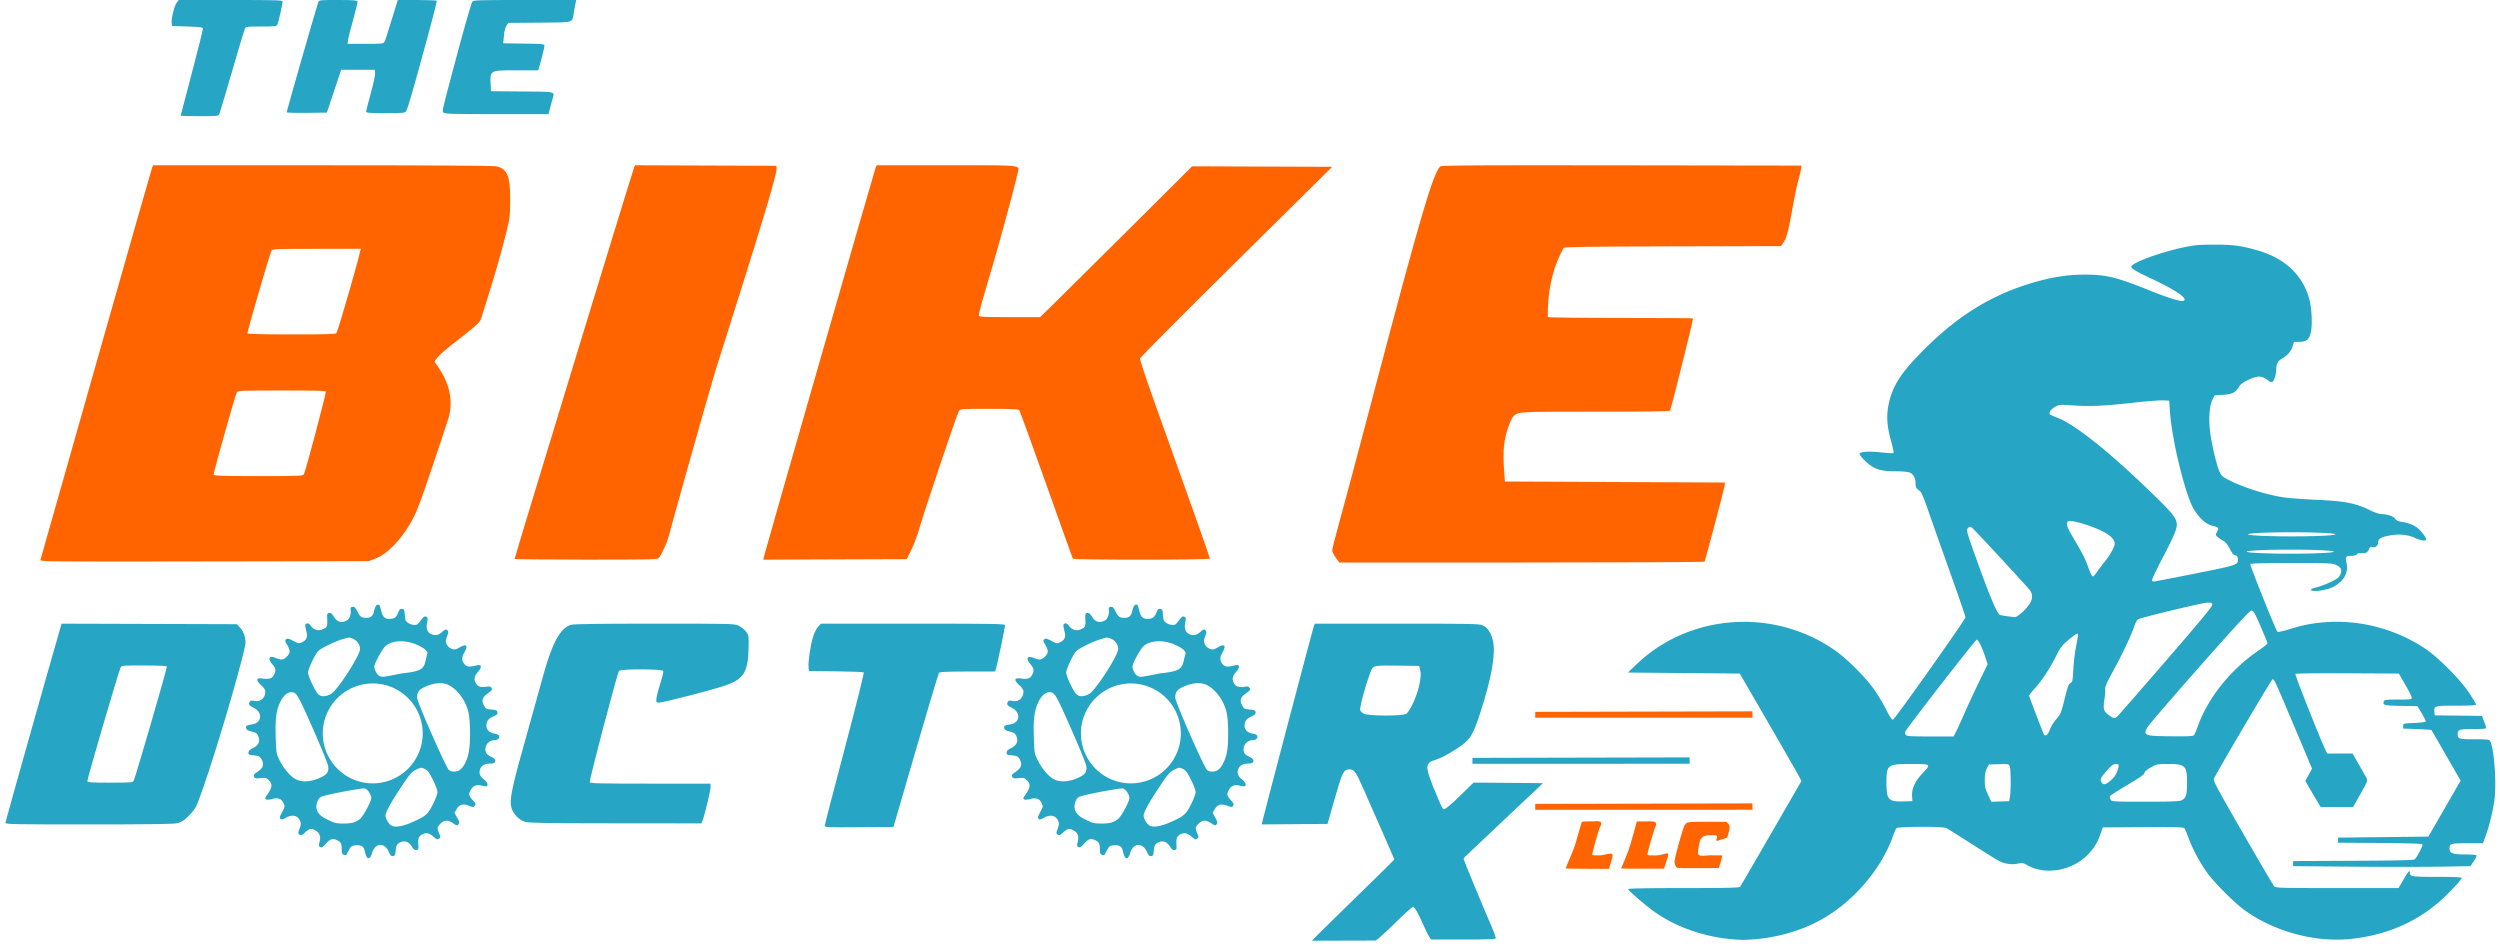 <?xml version="1.0" encoding="UTF-8" standalone="no"?>
<!-- Created with Inkscape (http://www.inkscape.org/) -->

<svg
   xmlns:dc="http://purl.org/dc/elements/1.1/"
   xmlns:cc="http://creativecommons.org/ns#"
   xmlns:rdf="http://www.w3.org/1999/02/22-rdf-syntax-ns#"
   xmlns:svg="http://www.w3.org/2000/svg"
   xmlns="http://www.w3.org/2000/svg"
   xmlns:sodipodi="http://sodipodi.sourceforge.net/DTD/sodipodi-0.dtd"
   xmlns:inkscape="http://www.inkscape.org/namespaces/inkscape"
   inkscape:version="0.92.4 (5da689c313, 2019-01-14)"
   sodipodi:docname="AllNewBikeDoctor2019Logo.svg"
   viewBox="0 0 4949.42 1872.211"
   height="1872.211"
   width="4949.419"
   id="svg2"
   version="1.1"
   inkscape:export-filename="C:\Users\dwiddis\Desktop\CLEAN.BIKEDR.LOGO.separated.png"
   inkscape:export-xdpi="1709.89"
   inkscape:export-ydpi="1709.89">
  <defs
     id="defs6" />
  <sodipodi:namedview
     pagecolor="#888888"
     bordercolor="#666666"
     borderopacity="1"
     objecttolerance="10"
     gridtolerance="10"
     guidetolerance="10"
     inkscape:pageopacity="1"
     inkscape:pageshadow="2"
     inkscape:window-width="1920"
     inkscape:window-height="1027"
     id="namedview4"
     showgrid="false"
     inkscape:zoom="0.33548685"
     inkscape:cx="1615.3656"
     inkscape:cy="826.23828"
     inkscape:window-x="-8"
     inkscape:window-y="-8"
     inkscape:window-maximized="1"
     inkscape:current-layer="layer1" />
  <g
     id="g3666"
     transform="matrix(42.031,0,0,42.031,-1732.632,-1997.711)"
     inkscape:export-xdpi="1709.89"
     inkscape:export-ydpi="1709.89">
    <g
       id="g3657" />
  </g>
  <g
     id="g3646"
     transform="matrix(42.031,0,0,42.031,-1732.632,-1997.711)"
     inkscape:export-xdpi="1709.89"
     inkscape:export-ydpi="1709.89" />
  <g
     inkscape:groupmode="layer"
     id="layer1"
     inkscape:label="Bike"
     transform="translate(3604.37,1593.468)"
     style="display:inline">
    <path
       style="fill:#27a5c5;fill-opacity:1;stroke-width:2.017"
       d="M 4383.49 484.33 C 4352.987 484.396 4344.645 485.153 4322.156 489.893 C 4280.578 498.656 4227.494 517.562 4220.369 526.146 C 4216.983 530.226 4223.838 534.906 4253.879 549.02 C 4300.666 571.001 4324.984 586.097 4324.984 593.16 C 4324.984 599.953 4302.287 593.803 4250.551 572.994 C 4190.357 548.783 4168.782 543.635 4127.273 543.664 C 4099.047 543.674 4072.69 547.103 4043.023 554.623 C 3953.778 577.245 3881.158 619.9 3809.473 691.801 C 3762.662 738.752 3746.452 763.984 3738.803 801.793 C 3734.489 823.119 3735.809 843.819 3743.188 870.479 C 3746.105 881.02 3748.619 891.46 3748.746 893.68 C 3749.028 898.183 3750.782 898.109 3717.016 895.012 C 3698.973 893.357 3685.095 894.367 3681.893 897.57 C 3679.956 899.507 3687.965 909.09 3699.225 918.307 C 3713.016 929.595 3725.325 933.02 3752.09 933.02 C 3763.928 933.02 3776.503 934.026 3780.029 935.256 C 3787.777 937.957 3792.373 946.074 3792.373 957.051 C 3792.373 961.958 3793.618 966.164 3795.543 967.742 C 3797.287 969.173 3800.284 971.752 3802.205 973.475 C 3804.125 975.197 3810.503 990.63 3816.377 1007.771 C 3822.252 1024.912 3841.496 1079.418 3859.143 1128.895 C 3876.789 1178.371 3891.227 1220.236 3891.227 1221.928 C 3891.227 1226.361 3751.257 1424.157 3747.617 1424.865 C 3745.543 1425.269 3741.258 1418.843 3734.164 1404.691 C 3728.438 1393.27 3717.631 1375.315 3710.148 1364.793 C 3692.725 1340.294 3657.351 1304.888 3633.518 1288.094 C 3512.964 1203.145 3346.035 1214.294 3240.893 1314.32 L 3222.867 1331.469 L 3333.607 1332.478 L 3444.348 1333.486 L 3500.424 1430.326 C 3531.266 1483.587 3558.73 1531.442 3561.453 1536.672 L 3566.408 1546.18 L 3506.695 1649.65 C 3473.854 1706.559 3446.055 1754.255 3444.92 1755.643 C 3443.316 1757.603 3418.469 1758.164 3333.15 1758.164 C 3265.153 1758.164 3223.445 1758.893 3223.445 1760.082 C 3223.445 1763.418 3262.052 1796.304 3280.602 1808.772 C 3320.192 1835.379 3371.397 1853.465 3422.348 1858.836 C 3445.578 1861.285 3456.567 1861.308 3479.955 1858.951 C 3533.166 1853.589 3582.947 1836.49 3624.021 1809.469 C 3679.039 1773.274 3726.41 1714.619 3746.867 1657.361 C 3749.827 1649.078 3753.215 1641.135 3754.4 1639.709 C 3757.308 1636.207 3846.967 1635.974 3853.531 1639.453 C 3855.955 1640.737 3878.898 1655.162 3904.516 1671.51 C 3930.133 1687.857 3953.918 1702.694 3957.373 1704.48 C 3968.432 1710.201 3982.934 1712.333 3994.25 1709.906 C 4003.584 1707.904 4005.203 1708.138 4012.912 1712.594 C 4051.244 1734.746 4108.199 1722.774 4138.896 1686.109 C 4148.32 1674.854 4153.971 1664.575 4159.209 1649.164 L 4162.963 1638.127 L 4242.699 1637.6 C 4305.234 1637.186 4322.894 1637.627 4324.562 1639.637 C 4325.733 1641.047 4329.442 1649.745 4332.809 1658.969 C 4340.656 1680.472 4354.401 1706.261 4368.967 1726.812 C 4383.793 1747.732 4424.274 1788.187 4445.281 1803.078 C 4503.063 1844.036 4581.186 1865.464 4649.879 1859.195 C 4721.018 1852.704 4781.936 1827.191 4831.764 1783.023 C 4848.555 1768.139 4873.734 1741.082 4873.734 1737.924 C 4873.734 1736.722 4854.929 1735.975 4824.711 1735.975 C 4773.753 1735.975 4770.844 1735.509 4770.844 1727.381 C 4770.844 1721.466 4768.131 1724.547 4758.02 1741.949 L 4748.598 1758.166 L 4626.881 1758.166 C 4513.451 1758.166 4504.96 1757.925 4502.156 1754.635 C 4500.502 1752.693 4472.554 1704.967 4440.051 1648.576 C 4388.565 1559.253 4381.229 1545.481 4383.074 1541.65 C 4392.026 1523.069 4496.722 1345.466 4498.996 1345.002 C 4502.431 1344.301 4503.287 1346.166 4545.715 1446.734 L 4577.32 1521.647 L 4570.703 1533.781 L 4564.084 1545.914 L 4568.994 1554.697 C 4571.694 1559.528 4578.509 1571.197 4584.137 1580.629 L 4594.367 1597.777 L 4626.424 1597.777 L 4658.48 1597.777 L 4673.225 1571.768 C 4685.759 1549.655 4687.64 1545.118 4685.791 1541.504 C 4684.595 1539.166 4677.732 1527.04 4670.541 1514.557 L 4657.467 1491.861 L 4632.502 1491.861 L 4607.535 1491.861 L 4604.627 1486.24 C 4595.729 1469.033 4542.893 1335.689 4544.381 1334.199 C 4545.347 1333.234 4591.81 1332.681 4647.631 1332.967 L 4749.123 1333.49 L 4761.959 1355.682 C 4769.018 1367.887 4774.809 1379.463 4774.838 1381.404 C 4774.877 1384.595 4772.264 1384.936 4747.859 1384.936 C 4725.703 1384.936 4720.632 1385.479 4719.678 1387.961 C 4716.557 1396.093 4719.473 1396.918 4753.355 1397.494 L 4785.908 1398.049 L 4794.465 1412.17 C 4799.169 1419.937 4802.743 1427.201 4802.406 1428.311 C 4802.069 1429.42 4791.878 1430.781 4779.762 1431.336 C 4757.858 1432.338 4757.732 1432.378 4757.732 1437.389 L 4757.732 1442.432 L 4785.31 1443.441 C 4800.48 1443.996 4813.264 1444.904 4813.719 1445.459 C 4814.174 1446.014 4825.674 1465.842 4839.273 1489.522 C 4852.873 1513.201 4865.693 1535.448 4867.766 1538.959 L 4871.531 1545.342 L 4839.578 1600.812 L 4807.627 1656.283 L 4718.119 1657.293 L 4628.613 1658.301 L 4628.613 1663.344 L 4628.613 1668.389 L 4711.25 1668.916 C 4757.779 1669.213 4794.698 1670.251 4795.736 1671.291 C 4797.667 1673.222 4785.401 1697.13 4780.312 1701.353 C 4778.309 1703.016 4744.275 1703.807 4658.688 1704.182 L 4539.844 1704.703 L 4539.844 1709.746 L 4539.844 1714.791 L 4655.848 1715.799 C 4719.65 1716.354 4798.634 1716.354 4831.367 1715.799 L 4890.883 1714.791 L 4897.428 1704.996 C 4901.028 1699.609 4903.471 1694.39 4902.857 1693.397 C 4902.243 1692.403 4892.011 1691.59 4880.117 1691.59 C 4855.611 1691.59 4849.525 1689.238 4849.525 1679.773 C 4849.525 1670.113 4851.971 1669.397 4885 1669.397 L 4915.635 1669.397 L 4920.893 1655.211 C 4928.142 1635.654 4935.578 1605.325 4938.428 1583.688 C 4942.858 1550.059 4937.916 1482.313 4929.926 1467.148 C 4928.287 1464.038 4924.641 1463.617 4899.287 1463.617 C 4868.403 1463.617 4865.666 1462.795 4865.666 1453.529 C 4865.666 1444.4 4868.58 1443.443 4896.332 1443.443 C 4911.531 1443.443 4922.154 1442.643 4922.154 1441.5 C 4922.154 1440.432 4920.281 1434.548 4917.99 1428.424 L 4913.824 1417.289 L 4867.049 1416.748 L 4820.273 1416.207 L 4819.631 1409.518 C 4818.465 1397.377 4819.631 1397.041 4862.887 1397.041 C 4891.1 1397.041 4901.98 1396.392 4901.98 1394.711 C 4901.98 1393.429 4895.921 1383.216 4888.516 1372.014 C 4871.235 1345.876 4828.075 1302.276 4802.117 1284.738 C 4744.552 1245.846 4673.11 1226.721 4604.268 1231.777 C 4577.675 1233.73 4559.174 1237.344 4531.221 1246.041 C 4518.604 1249.967 4509.787 1251.759 4508.69 1250.623 C 4505.182 1246.991 4453.843 1118.663 4455.092 1116.645 C 4455.915 1115.312 4484.35 1114.609 4536.434 1114.639 C 4610.937 1114.68 4617.1 1114.951 4625.012 1118.543 C 4635.219 1123.178 4637.547 1129.334 4632.656 1138.791 C 4630.074 1143.784 4625.535 1147.012 4612.82 1152.895 C 4603.753 1157.09 4591.57 1161.628 4585.744 1162.978 C 4565.007 1167.787 4577.608 1172.728 4599.152 1168.236 C 4615.704 1164.785 4623.077 1161.238 4633.768 1151.58 C 4644.111 1142.238 4648.621 1128.349 4645.637 1115.037 C 4642.807 1102.412 4643.992 1100.473 4654.531 1100.473 C 4660.189 1100.473 4664.39 1099.308 4666.08 1097.273 C 4667.838 1095.153 4670.815 1094.393 4674.9 1095.016 C 4682.709 1096.205 4687.785 1093.566 4690.273 1087.025 C 4691.846 1082.888 4693.17 1082.13 4697.092 1083.115 C 4703.07 1084.616 4708.305 1079.958 4708.305 1073.139 C 4708.305 1066.633 4714.438 1063.133 4731.178 1060.09 C 4749.569 1056.746 4767.227 1058.465 4780.934 1064.934 C 4792.673 1070.475 4803.125 1071.824 4803.125 1067.797 C 4803.125 1063.792 4793.025 1050.504 4785.779 1044.978 C 4777.845 1038.927 4767.56 1035.029 4754.369 1033.076 C 4747.726 1032.093 4744.053 1030.306 4741.893 1027.01 C 4738.653 1022.066 4725.685 1017.756 4714.043 1017.756 C 4710.415 1017.756 4700.149 1014.159 4691.23 1009.762 C 4663.745 996.21 4641.957 991.977 4587.256 989.568 C 4561.18 988.42 4530.963 986.139 4520.105 984.5 C 4487.134 979.522 4440.496 964.802 4413.445 950.836 C 4399.434 943.602 4397.612 941.95 4393.762 932.998 C 4387.755 919.035 4378.06 877.135 4375.328 853.332 C 4372.377 827.613 4374.29 802.95 4380.137 791.367 L 4384.502 782.721 L 4400.812 781.658 C 4419.329 780.451 4425.891 777.238 4432.41 766.189 C 4435.518 760.922 4440.385 757.236 4450.857 752.217 C 4468.947 743.548 4477 743.425 4488.342 751.641 C 4495.875 757.098 4497.325 757.513 4499.889 754.949 C 4503.223 751.615 4506.428 739.429 4506.51 729.857 C 4506.582 720.241 4510.147 714.113 4518.365 709.484 C 4528.976 703.509 4536.083 695.197 4538.971 685.379 L 4541.492 676.805 L 4552.156 676.805 C 4566.887 676.805 4572.429 671.753 4575.4 655.621 C 4578.141 640.736 4576.522 609.415 4572.168 593.08 C 4559.566 545.805 4525.035 512.453 4472.223 496.547 C 4439.759 486.769 4421.457 484.247 4383.49 484.332 L 4383.49 484.33 z M 4281.098 792.617 L 4281.102 792.617 C 4281.658 792.62 4282.144 792.633 4282.555 792.654 L 4294.549 793.271 L 4295.889 813.465 C 4299.835 872.854 4327.608 984.891 4344.775 1010.674 C 4356.096 1027.676 4367.746 1037.813 4379.281 1040.697 C 4392.645 1044.037 4393.331 1044.858 4389.287 1052.674 C 4385.89 1059.247 4385.914 1059.412 4390.859 1063.498 C 4393.621 1065.78 4398.68 1069.166 4402.102 1071.022 C 4406.141 1073.213 4410.466 1078.645 4414.438 1086.512 C 4418.848 1095.248 4421.833 1098.807 4425.137 1099.275 C 4428.57 1099.763 4429.869 1101.444 4430.315 1105.978 C 4431.533 1118.411 4431.615 1118.381 4345.826 1135.498 C 4302.091 1144.224 4265.229 1151.367 4263.904 1151.369 C 4262.585 1151.369 4260.953 1150.486 4260.285 1149.402 C 4259.615 1148.319 4268.413 1129.516 4279.836 1107.619 C 4302.908 1063.393 4309.45 1048.374 4309.535 1039.402 C 4309.659 1026.839 4302.716 1017.692 4265.498 981.389 C 4176.982 895.048 4107.311 839.411 4071.238 826.258 C 4064.724 823.883 4058.909 821.154 4058.316 820.195 C 4055.974 816.405 4060.2 810.197 4068.227 805.637 C 4076.5 800.936 4077.225 800.88 4104.912 802.686 C 4139.436 804.937 4165.896 803.709 4225.06 797.111 C 4248.52 794.495 4272.725 792.568 4281.098 792.617 z M 4098.6 1031.611 C 4099.368 1031.623 4100.235 1031.654 4101.215 1031.697 C 4105.84 1031.898 4119.372 1035.325 4131.287 1039.312 C 4168.518 1051.771 4186.621 1063.934 4186.621 1076.494 C 4186.621 1082.775 4176.298 1100.842 4164.775 1114.727 C 4160.48 1119.902 4154.439 1127.995 4151.35 1132.711 C 4148.261 1137.427 4144.613 1141.283 4143.238 1141.283 C 4141.865 1141.283 4138.25 1134.248 4135.203 1125.648 C 4128.297 1106.156 4123.21 1095.99 4105.52 1066.314 C 4095.216 1049.03 4091.669 1041.27 4092.152 1037.061 C 4092.688 1032.393 4093.222 1031.527 4098.6 1031.611 z M 3900.318 1042.984 L 3900.318 1042.986 C 3901.36 1043.024 3902.49 1043.592 3904.064 1044.701 C 3907.81 1047.342 4006.069 1153.318 4017.658 1167.217 C 4027.762 1179.335 4023.582 1193.232 4004.369 1211.402 C 3998.217 1217.22 3991.542 1221.853 3989.533 1221.703 C 3976.555 1220.722 3961.012 1218.398 3958.965 1217.133 C 3952.584 1213.189 3935.135 1170.467 3905.021 1085.055 C 3893.18 1051.468 3892.549 1048.231 3897.113 1044.443 C 3898.326 1043.436 3899.277 1042.946 3900.318 1042.984 z M 4536.986 1053.748 A 86.301 4.08 0 0 1 4623.287 1057.828 A 86.301 4.08 0 0 1 4536.986 1061.908 A 86.301 4.08 0 0 1 4450.685 1057.828 A 86.301 4.08 0 0 1 4536.986 1053.748 z M 4534.246 1088.145 A 86.301 4.019 0 0 1 4620.549 1092.164 A 86.301 4.019 0 0 1 4534.246 1096.184 A 86.301 4.019 0 0 1 4447.945 1092.164 A 86.301 4.019 0 0 1 4534.246 1088.145 z M 4374.303 1193.064 C 4378.671 1193.172 4379.484 1194.118 4379.902 1197.043 C 4380.361 1200.26 4356.825 1228.733 4287.352 1309.012 C 4236.11 1368.222 4192.761 1417.802 4191.025 1419.189 C 4186.407 1422.875 4184.108 1422.376 4174.861 1415.678 C 4164.537 1408.198 4163.31 1403.535 4166.42 1383.545 C 4167.777 1374.834 4168.311 1365.902 4167.609 1363.693 C 4166.716 1360.878 4171.585 1350.109 4183.906 1327.648 C 4202.08 1294.523 4219.703 1257.079 4225.815 1238.607 C 4227.745 1232.772 4231.014 1227.092 4233.082 1225.986 C 4239.966 1222.302 4358.954 1193.613 4369.201 1193.168 C 4370.318 1193.119 4371.314 1193.084 4372.203 1193.066 C 4372.981 1193.051 4373.679 1193.049 4374.303 1193.066 L 4374.303 1193.064 z M 4457.406 1208.869 C 4461.413 1208.869 4463.744 1212.892 4475.523 1240.141 C 4482.959 1257.339 4489.102 1272.381 4489.141 1273.568 C 4489.196 1274.755 4481.579 1280.93 4472.215 1287.291 C 4416.345 1325.242 4371.646 1380.821 4351.184 1437.781 C 4348.208 1446.066 4344.806 1454.008 4343.621 1455.434 C 4341.993 1457.395 4332.34 1457.953 4303.891 1457.723 C 4245.179 1457.249 4242.69 1456.443 4250.875 1440.525 C 4253.057 1436.281 4299.386 1382.421 4353.826 1320.838 C 4430.069 1234.591 4453.864 1208.869 4457.406 1208.869 z M 4112.795 1254.555 L 4112.797 1254.555 C 4114.827 1254.826 4113.905 1260.213 4109.072 1285.531 C 4107.377 1294.409 4105.39 1312.634 4104.654 1326.033 C 4103.437 1348.189 4102.933 1350.563 4099.07 1352.26 C 4095.604 1353.782 4093.462 1359.599 4087.412 1383.92 C 4080.431 1411.982 4079.481 1414.293 4071.059 1423.66 C 4066.141 1429.13 4060.39 1438.408 4058.279 1444.277 C 4054.711 1454.202 4049.413 1458.858 4046.693 1454.457 C 4044.861 1451.493 4017.15 1378.994 4017.15 1377.166 C 4017.15 1376.228 4022.281 1369.753 4028.553 1362.775 C 4042.911 1346.803 4058.33 1323.33 4070.682 1298.645 C 4078.822 1282.375 4082.328 1277.729 4093.877 1267.902 C 4101.36 1261.535 4109.086 1255.709 4111.045 1254.957 C 4111.544 1254.765 4111.981 1254.617 4112.35 1254.564 C 4112.511 1254.542 4112.66 1254.537 4112.795 1254.555 z M 3913.58 1266.365 C 3916.746 1266.365 3924.122 1281.633 3930.838 1302.088 L 3935.053 1314.93 L 3917.707 1350.668 C 3908.167 1370.323 3895.319 1398.011 3889.154 1412.197 C 3882.99 1426.383 3875.66 1442.496 3872.869 1448.006 L 3867.791 1458.023 L 3821.672 1458.023 C 3783.312 1458.023 3775.133 1457.519 3773.061 1455.023 C 3771.698 1453.373 3771.093 1450.657 3771.736 1448.986 C 3774.366 1442.134 3910.886 1266.365 3913.58 1266.365 z M 3784.035 1512.498 C 3823.405 1512.498 3823.633 1512.686 3806.246 1530.914 C 3791.636 1546.231 3784.55 1561.472 3785.471 1575.611 L 3786.152 1586.135 L 3767.996 1586.607 C 3738.642 1587.37 3734.906 1583.279 3734.779 1550.42 C 3734.658 1513.848 3736.412 1512.498 3784.035 1512.498 z M 4188.824 1512.498 C 4195.641 1512.498 4195.94 1514.165 4191.477 1527.264 C 4189.325 1533.579 4185.231 1539.363 4179.088 1544.772 C 4168.535 1554.06 4163.27 1554.922 4160.062 1547.887 C 4157.397 1542.037 4158.946 1539.165 4173.422 1523.09 C 4180.771 1514.928 4184.305 1512.498 4188.824 1512.498 z M 4292.131 1512.522 L 4292.133 1512.522 C 4326.429 1512.484 4329.857 1515.873 4329.857 1549.82 C 4329.857 1573.148 4327.805 1579.964 4319.479 1584.27 C 4314.996 1586.587 4301.015 1587.145 4247.315 1587.145 C 4181.941 1587.145 4180.667 1587.066 4178.465 1582.951 C 4177.208 1580.645 4176.648 1577.647 4177.17 1576.289 C 4177.691 1574.931 4193.138 1564.968 4211.496 1554.148 C 4235.88 1539.777 4245.042 1533.332 4245.504 1530.232 C 4245.918 1527.444 4250.288 1523.684 4258.24 1519.268 C 4269.853 1512.821 4271.23 1512.551 4292.131 1512.522 z M 3968.525 1512.684 C 3976.913 1512.694 3977.356 1513.687 3978.844 1517.6 C 3981.105 1523.553 3981.34 1565.833 3979.18 1578.066 L 3977.754 1586.135 L 3960.062 1586.719 L 3942.369 1587.303 L 3935.881 1573.605 C 3930.368 1561.97 3929.394 1557.631 3929.394 1544.777 C 3929.394 1533.681 3930.469 1527.494 3933.428 1521.576 L 3937.463 1513.506 L 3957.156 1512.93 C 3962.051 1512.786 3965.729 1512.68 3968.525 1512.684 z "
       transform="translate(-3604.37,-1593.468)"
       id="path320" />
    <path
       style="fill:#27a5c5;fill-opacity:1;stroke-width:2.017"
       d="M 353.949,0 349.875,5.18 c -4.602,5.85 -10.993,31.754 -9.992,40.502 l 0.658,5.764 30.238,1.01 c 25.448,0.849 30.336,1.514 30.85,4.199 0.336,1.755 -9.413,41.032 -21.664,87.283 -12.251,46.252 -22.275,84.535 -22.275,85.074 0,0.539 16.816,0.98 37.367,0.98 36.832,0 37.394,-0.067 39.301,-4.541 1.064,-2.497 12.457,-40.806 25.318,-85.133 12.861,-44.327 24.258,-82.229 25.328,-84.229 1.741,-3.253 5.116,-3.635 32.066,-3.635 26.625,0 30.338,-0.411 31.998,-3.531 2.009,-3.776 10.369,-40.753 10.369,-45.863 C 559.438,0.365 547.202,0 456.693,0 Z"
       transform="translate(-3604.37,-1593.468)"
       id="path334" />
    <path
       style="fill:#27a5c5;fill-opacity:1;stroke-width:2.017"
       d="m -2565.495,-1593.468 c -95.847,0 -102.148,0.219 -103.957,3.6 -2.854,5.332 -19.765,65.266 -39.686,140.648 -21.262,80.46 -20.082,75.011 -17.025,78.693 2.159,2.603 16.533,3.014 105.066,3.014 h 102.566 l 2.205,-8.574 c 1.212,-4.716 3.517,-13.252 5.121,-18.971 5.147,-18.345 10.721,-16.714 -59.119,-17.314 l -62.037,-0.533 -0.613,-13.051 c -1.342,-28.614 -1.896,-28.307 51.037,-28.307 h 43.074 l 2.082,-6.557 c 3.45,-10.868 10.336,-39.291 10.336,-42.662 0,-2.737 -5.389,-3.223 -40.853,-3.697 l -40.854,-0.547 c 2.126,-13.899 0.01,-27.843 10.086,-40.35 l 61.982,-0.533 c 70.897,-0.61 64.085,1.56 68.01,-21.658 1.313,-7.767 2.888,-16.166 3.498,-18.662 l 1.109,-4.539 z"
       id="path332"
       inkscape:connector-curvature="0" />
    <path
       style="fill:#27a5c5;fill-opacity:1;stroke-width:2.017"
       d="m -2934.962,-1593.468 c -36.888,0 -37.458,0.065 -39.395,4.539 -2.233,5.158 -62.508,215.157 -62.508,217.779 0.018,0.935 17.924,1.461 39.807,1.158 l 39.807,-0.547 14.162,-42.367 14.16,-42.367 h 33.287 33.289 l 0.637,6.617 c 0.35,3.639 -3.508,21.571 -8.574,39.85 -5.066,18.279 -9.211,34.592 -9.211,36.254 0,2.578 5.624,3.022 38.285,3.022 37.497,0 38.345,-0.093 41.191,-4.539 3.135,-4.896 12.652,-37.87 42.359,-146.769 10.443,-38.281 18.569,-70.285 18.059,-71.117 -0.511,-0.832 -18.091,-1.512 -39.07,-1.512 h -38.145 l -7.301,23.705 c -15.54,50.455 -17.155,55.44 -19.158,59.184 -1.915,3.58 -4.661,3.861 -37.512,3.861 h -35.447 l 0.916,-7.564 c 0.504,-4.161 5.154,-22.537 10.33,-40.836 5.176,-18.299 8.971,-34.414 8.436,-35.81 -0.735,-1.915 -10.182,-2.539 -38.404,-2.539 z"
       id="path330"
       inkscape:connector-curvature="0" />
    <path
       style="fill:#ff6400;fill-opacity:1;stroke-width:2.017"
       d="m 3035.578,327.189 c -140.141,0.04 -182.092,0.65 -183.93,2.156 -13.982,11.467 -40.724,102.529 -132.541,451.334 -27.298,103.704 -56.843,214.52 -65.656,246.256 -8.813,31.736 -16.003,59.916 -15.975,62.621 0.027,2.706 3.213,9.231 7.08,14.502 l 7.018,9.582 h 360.988 c 198.543,0 361.455,-0.759 362.031,-1.688 1.663,-2.69 39.096,-144.327 39.861,-150.818 l 0.689,-5.865 -217.887,-1.008 -217.885,-1.01 c -3.039,-43.236 -8.225,-78.877 14.256,-125.863 10.914,-12.971 2.428,-12.332 164.086,-12.332 103.944,0 147.655,-0.646 148.613,-2.195 2.153,-3.484 46.565,-181.461 45.535,-182.488 -0.509,-0.509 -65.177,-0.924 -143.709,-0.924 -78.531,0 -143.26,-0.771 -143.844,-1.713 -0.725,-43.303 6.902,-94.158 31.436,-136.912 1.708,-2.058 45.372,-2.686 216.18,-3.094 l 214.039,-0.512 5.721,-8.518 c 6.072,-9.041 9.13,-21.434 18.811,-76.217 2.941,-16.644 7.43,-37.525 9.973,-46.402 2.542,-8.877 4.932,-18.863 5.311,-22.191 l 0.69,-6.053 -355.869,-0.51 c -70.685,-0.101 -128.308,-0.152 -175.022,-0.139 z"
       transform="translate(-3604.37,-1593.468)"
       id="path328" />
    <path
       style="fill:#ff6400;fill-opacity:1;stroke-width:2.017"
       d="m -3301.238,-1266.281 -1.947,4.539 c -1.071,2.497 -51.027,177.485 -111.014,388.865 -59.987,211.38 -109.544,385.933 -110.127,387.895 -1.011,3.4 13.997,3.541 324.404,3.025 l 325.463,-0.539 12.326,-4.629 c 26.508,-9.955 56.907,-42.802 77.299,-83.522 9.653,-19.275 21.98,-54.338 67.377,-191.66 13.736,-42.342 -1.045,-81.384 -26.543,-114.65 6.446,-19.805 86.513,-68.304 91.715,-84.566 5.202,-16.263 9.839,-30.939 14.029,-44.404 4.19,-13.465 7.932,-25.719 11.342,-37.131 3.41,-11.412 6.488,-21.982 9.35,-32.086 2.861,-10.104 5.506,-19.739 8.051,-29.279 2.545,-9.54 4.99,-18.984 7.449,-28.705 6.92,-27.348 7.425,-31.421 7.719,-62.541 0.461,-48.61 -5.389,-63.482 -26.92,-68.428 -6.05,-1.389 -120.988,-2.103 -344.525,-2.135 z m 322.951,165.432 h 88.647 l -1.967,5.25 c 0,6.665 -43.754,158.001 -46.711,161.564 -1.757,2.117 -19.662,2.652 -88.586,2.652 -53.077,0 -86.848,-0.748 -87.584,-1.939 -1.15,-1.861 43.872,-156.74 47.672,-163.996 1.717,-3.279 8.026,-3.531 88.529,-3.531 z m -66.455,280.428 c 67.731,0 84.773,0.759 85.478,1.9 1.25,2.022 -39.838,157.055 -43.375,163.664 -2.015,3.763 -5.149,3.902 -89.84,3.902 -72.609,0 -87.937,-0.479 -88.818,-2.775 -1.01,-2.631 42.066,-155.708 45.914,-163.162 1.693,-3.278 10.241,-3.529 90.641,-3.529 z"
       id="path326"
       inkscape:connector-curvature="0" />
    <path
       style="fill:#ff6400;fill-opacity:1;stroke-width:2.017"
       d="m -1660.078,-1266.281 v 0 h -17.988 c -14.703,0.011 -31.739,0.041 -51.461,0.041 h -139.311 l -1.988,4.539 c -2.195,5.01 -219.448,761.772 -221.25,770.686 l -1.125,5.561 141.982,-0.518 141.982,-0.519 9.393,-19.166 c 5.167,-10.541 12.275,-29.607 15.797,-42.367 8.057,-29.193 74.137,-225.382 77.975,-231.504 2.842,-4.539 2.914,-4.539 60.049,-4.539 46.26,0 57.649,0.535 59.523,2.793 1.275,1.536 25.409,67.841 53.633,147.344 28.224,79.503 51.857,145.428 52.52,146.5 1.717,2.779 271.307,2.648 271.307,-0.131 0,-2.216 -42.923,-123.419 -102.852,-290.426 -21.719,-60.525 -36.117,-103.505 -35.482,-105.918 0.588,-2.234 86.415,-88.49 190.727,-191.684 l 189.658,-187.625 -138.658,-0.52 -138.658,-0.517 -123.084,122.621 c -67.697,67.441 -135.419,134.629 -150.49,149.307 l -27.402,26.686 h -59.916 c -52.095,-10e-6 -60.071,-0.406 -61.107,-3.107 -0.656,-1.709 4.319,-21.456 11.057,-43.881 24.047,-80.037 57.117,-200.033 64.978,-235.789 3.543,-16.114 13.737,-17.787 -69.807,-17.867 z"
       id="path324"
       inkscape:connector-curvature="0" />
    <path
       style="fill:#ff6400;fill-opacity:1;stroke-width:2.017"
       d="m -2347.23,-1266.281 -2.092,5.562 c -5.682,15.117 -236.838,772.408 -236.168,773.713 0.458,0.832 64.15,1.512 141.566,1.512 131.654,0 140.999,-0.23 143.994,-3.539 4.917,-5.433 17.166,-32.577 19.797,-43.871 4.249,-18.241 82.582,-295.905 91.918,-325.82 5.021,-16.089 28.516,-90.533 52.211,-165.432 46.092,-145.694 70.099,-227.634 69.131,-235.943 l -0.6,-5.144 -139.879,-0.518 z"
       id="path322"
       inkscape:connector-curvature="0" />
    <path
       style="fill:#27a5c5;fill-opacity:1;stroke-width:2.017"
       d="m -1355.285,-396.526 c -3.211,0 -5.918,4.931 -7.953,14.486 -1.652,7.757 -6.483,11.74 -14.238,11.74 -10.38,0 -12.917,-1.725 -18.369,-12.484 -4.038,-7.966 -5.939,-9.835 -9.49,-9.33 -3.726,0.531 -4.333,1.714 -3.777,7.398 0.883,9.035 -2.835,17.414 -8.965,20.207 -10.591,4.826 -18.234,2.11 -25.039,-8.9 -3.21,-5.194 -5.646,-7.027 -8.754,-6.584 -3.925,0.56 -4.256,1.685 -3.736,12.721 0.662,14.048 -0.276,15.966 -9.734,19.918 -8.564,3.578 -17.2,0.734 -23.33,-7.682 -2.819,-3.869 -4.965,-4.998 -7.592,-3.99 -3.71,1.424 -3.724,2.971 -0.156,17.438 2.241,9.086 -0.541,15.464 -8.373,19.199 -7.029,3.352 -7.343,3.312 -18.105,-2.322 -9.011,-4.718 -11.492,-5.283 -14.008,-3.195 -2.697,2.238 -2.459,3.563 2.016,11.199 6.569,11.209 6.401,16.005 -0.82,23.227 -6.708,6.708 -10.635,7.214 -21.328,2.746 -13.815,-5.772 -17.466,0.701 -7.072,12.539 6.796,7.74 7.45,12.32 2.99,20.945 -3.613,6.989 -9.77,8.954 -22.197,7.09 -13.12,-1.967 -14.339,2.862 -3.275,12.975 5.649,5.164 8.359,9.323 8.359,12.824 0,13.021 -9.874,21.191 -22.311,18.459 -4.488,-0.986 -6.963,-0.584 -8.172,1.324 -3.306,5.218 -1.754,7.855 7.184,12.197 18.544,9.009 16.98,29.753 -2.488,32.984 -11.708,1.944 -12.871,2.639 -12.182,7.268 0.494,3.321 2.943,4.917 10.457,6.816 10.147,2.565 12.527,4.643 14.707,12.854 2.2,8.285 -1.648,15.009 -11.406,19.93 -6.677,3.367 -9.076,5.766 -9.076,9.078 0,3.696 1.263,4.598 7.061,5.045 13.154,1.015 16.206,2.486 19.496,9.385 4.591,9.626 2.289,16.005 -8.432,23.381 -7.663,5.272 -8.76,6.833 -7.051,10.027 1.726,3.224 3.641,3.618 12.955,2.656 9.844,-1.016 11.448,-0.61 16.146,4.088 8.165,8.166 7.043,14.956 -5.301,32.076 -4.253,5.899 0.33,8.172 10.816,5.367 12.557,-3.358 19.249,-1.216 23.404,7.498 3.364,7.053 3.328,7.314 -2.498,18.084 -4.743,8.768 -5.411,11.43 -3.379,13.463 2.032,2.033 4.09,1.637 10.406,-1.998 12.631,-7.27 23.941,-4.862 28.465,6.061 2.09,5.045 1.934,7.557 -0.951,15.342 -3.246,8.751 -3.248,9.461 -0.031,11.812 2.898,2.119 4.609,1.429 11.182,-4.51 8.918,-8.057 12.281,-8.534 21.311,-3.029 7.73,4.714 9.831,11.371 7.047,22.338 -1.755,6.914 -1.542,8.325 1.498,9.951 2.832,1.516 5.162,0.093 11.625,-7.1 8.702,-9.684 13.231,-10.894 22.611,-6.043 6.813,3.523 8.215,6.637 8.215,18.26 0,7.279 0.759,9.018 4.449,10.189 2.447,0.776 4.734,0.61 5.078,-0.369 0.346,-0.979 2.68,-5.411 5.186,-9.85 4.163,-7.374 5.356,-8.123 13.842,-8.676 10.429,-0.68 15.076,2.424 16.975,11.338 0.633,2.974 2.006,7.514 3.051,10.09 2.99,7.369 8.377,4.659 11.336,-5.703 5.903,-20.67 24.607,-22.201 33.225,-2.721 3.184,7.2 4.882,8.899 8.385,8.4 3.424,-0.487 4.511,-2.179 4.936,-7.686 1.017,-13.181 2.479,-16.205 9.451,-19.529 8.949,-4.268 17.423,-1.062 23.234,8.787 3.07,5.203 5.275,6.821 8.646,6.342 4.073,-0.578 4.458,-1.595 3.85,-10.113 -0.909,-12.728 0.823,-17.217 8.098,-20.979 7.612,-3.937 13.693,-2.53 22.498,5.201 5.806,5.097 7.304,5.59 10.314,3.389 3.282,-2.399 3.303,-3.104 0.307,-10.275 -4.405,-10.543 -4.11,-12.675 2.682,-19.467 7.442,-7.442 14.858,-7.606 25.225,-0.562 7.355,4.998 8.012,5.111 10.434,1.799 2.181,-2.983 1.754,-5.019 -2.73,-13.051 l -5.312,-9.516 4.029,-6.898 c 5.61,-9.605 12.602,-11.674 24.527,-7.254 8.914,3.305 9.64,3.311 11.99,0.098 2.119,-2.898 1.43,-4.609 -4.508,-11.182 -8.057,-8.918 -8.537,-12.283 -3.031,-21.312 4.697,-7.704 11.369,-9.832 22.203,-7.082 4.356,1.105 8.417,1.515 9.025,0.906 2.923,-2.923 0.435,-8.536 -5.939,-13.398 -8.208,-6.261 -10.51,-13.041 -7.168,-21.109 2.843,-6.864 9.574,-10.31 20.145,-10.31 5.231,0 8.16,-1.046 8.99,-3.209 1.692,-4.41 0.163,-6.306 -8.756,-10.855 -7.763,-3.961 -10.199,-7.364 -10.199,-14.25 0,-10.159 8.334,-18.088 19.014,-18.088 5.625,0 9.752,-4.358 8.131,-8.584 -0.642,-1.675 -4.755,-3.617 -9.141,-4.318 -9.984,-1.597 -15.986,-7.408 -15.986,-15.475 0,-9.269 3.41,-13.939 13.406,-18.361 7.199,-3.185 8.901,-4.882 8.402,-8.385 -0.534,-3.753 -2.24,-4.539 -11.723,-5.4 -10.241,-0.931 -11.392,-1.563 -14.941,-8.191 -5.349,-9.99 -3.231,-16.443 7.912,-24.109 7.822,-5.381 8.784,-6.788 6.967,-10.184 -1.746,-3.264 -3.464,-3.724 -10.006,-2.678 -11.386,1.82 -17.631,-0.387 -21.33,-7.539 -4.008,-7.75 -2.623,-13.767 5.221,-22.701 7.339,-8.358 6.422,-14.499 -1.848,-12.375 -14.214,3.651 -19.964,3.474 -24.184,-0.746 -7.164,-7.164 -7.559,-13.94 -1.445,-24.816 7.766,-13.815 3.922,-17.819 -9.342,-9.732 -3.633,2.215 -8.151,4.033 -10.041,4.033 -6.538,0.014 -13.451,-4.576 -15.94,-10.584 -2.087,-5.039 -1.936,-7.552 0.918,-15.254 3.001,-8.097 3.058,-9.582 0.465,-12.176 -2.594,-2.594 -3.84,-2.177 -10.205,3.412 -7.645,6.712 -13.756,7.846 -22.01,4.086 -7.317,-3.334 -10.112,-11.622 -7.715,-22.863 1.723,-8.078 1.51,-9.51 -1.662,-11.207 -2.91,-1.558 -4.684,-0.641 -8.877,4.592 -2.881,3.597 -6.168,7.675 -7.305,9.062 -4.907,5.988 -23.223,0.058 -25.045,-8.107 -0.553,-2.477 -1.248,-8.134 -1.543,-12.572 -0.441,-6.613 -1.351,-8.185 -5.039,-8.709 -3.626,-0.515 -5.146,0.967 -7.809,7.623 -3.79,9.472 -7.721,12.182 -17.676,12.182 -8.673,0 -12.597,-3.705 -15.584,-14.717 -1.266,-4.666 -2.623,-9.619 -3.018,-11.006 -0.393,-1.387 -2.125,-2.521 -3.848,-2.521 z m -56.521,65.482 c 2.319,0.072 4.229,0.817 7.215,2.164 8.12,3.662 13.98,12.034 13.98,19.975 0,12.953 -44.41,81.898 -57.547,89.338 -10.014,5.671 -19.831,5.914 -25.125,0.619 -6.637,-6.637 -20.221,-35.66 -20.221,-43.205 0,-6.68 12.93,-34.345 19.611,-41.961 4.591,-5.233 32.191,-18.876 47.961,-23.707 7.487,-2.293 11.143,-3.315 14.125,-3.223 z m 101.301,7.152 c 11.678,-0.1 24.452,2.739 35.926,8.543 11.107,5.618 14.905,8.738 17.654,14.502 -8.276,27.576 -0.439,35.584 -50.6,40.422 -38.07,7.776 -40.047,7.991 -45.26,4.955 -4.404,-2.565 -9.582,-12.343 -9.582,-18.092 0,-6.606 15.841,-35.608 22.518,-41.227 7.086,-5.963 17.666,-9.003 29.344,-9.103 z m 77.483,82.98 c 6.697,-0.083 12.775,1.132 17.762,3.676 20.268,10.34 37.236,35.887 40.492,60.961 2.629,20.247 2.514,54.07 -0.236,70.096 -2.699,15.721 -9.613,30.399 -17.092,36.281 -6.553,5.155 -17.039,5.479 -22.693,0.703 -5.889,-4.974 -62.844,-134.528 -62.844,-142.949 0,-11.41 3.629,-16.202 16.713,-22.074 9.654,-4.332 19.288,-6.586 27.898,-6.693 z m -132.459,0.529 a 98.889,98.889 0 0 1 98.889,98.889 98.889,98.889 0 0 1 -98.889,98.889 98.889,98.889 0 0 1 -98.889,-98.889 98.889,98.889 0 0 1 98.889,-98.889 z m -161.504,17.352 v 0.002 c 10.631,0 12.431,3.006 42.73,71.4 16.275,36.737 30.035,70.521 30.576,75.074 1.388,11.663 -2.029,16.481 -16.289,22.979 -19.422,8.85 -38.368,9.333 -50.639,1.293 -10.055,-6.588 -21.725,-20.783 -28.76,-34.982 -7.142,-14.415 -7.21,-14.803 -8.223,-46.524 -1.192,-37.373 1.107,-54.23 9.725,-71.301 5.729,-11.35 13.399,-17.941 20.879,-17.941 z m 257.41,149.65 c 1.987,-0.039 3.852,0.729 7.098,2.277 5.6,2.67 8.703,6.82 16.066,21.482 5.02,9.995 9.127,20.931 9.127,24.305 0,3.373 -4.091,14.278 -9.09,24.232 -10.218,20.345 -14.116,23.657 -42.355,35.988 -18.933,8.267 -34.093,10.258 -40.865,5.365 -5.4,-3.902 -10.58,-13.275 -10.58,-19.142 0,-6.268 9.701,-24.3 28.24,-52.496 19.506,-29.668 23.845,-34.626 34.522,-39.44 3.739,-1.686 5.851,-2.533 7.838,-2.572 z m -113.283,40.797 c 0.349,-0.011 0.65,-0.011 0.9,0 0.258,0.012 0.462,0.036 0.607,0.072 5.718,1.435 12.894,12.008 12.924,18.992 0.011,6.905 -15.618,35.833 -22.48,41.607 -3.235,2.722 -9.258,5.885 -13.385,7.031 -8.582,2.386 -29.286,2.506 -36.756,0.215 -2.774,-0.85 -10.505,-4.308 -17.18,-7.686 -17.229,-8.717 -22.626,-20.525 -16.303,-35.658 1.994,-4.772 4.827,-7.416 9.582,-8.943 14.156,-4.546 71.263,-15.291 82.09,-15.629 z"
       id="path308"
       inkscape:connector-curvature="0" />
    <path
       style="fill:#27a5c5;fill-opacity:1;stroke-width:2.017"
       d="m 1625.414,1234.689 -5.555,5.797 c -3.228,3.369 -7.529,12.031 -10.268,20.68 -5.109,16.134 -9.905,48.933 -8.812,60.273 l 0.68,7.061 53.395,0.541 c 29.368,0.296 54.185,1.327 55.148,2.291 0.99,0.99 -15.418,66.635 -37.76,151.062 -21.732,82.121 -39.514,150.78 -39.514,152.576 0,2.958 6.47,3.216 68.086,2.734 l 68.086,-0.533 43.973,-151.207 c 24.184,-83.165 44.95,-152.389 46.147,-153.832 1.688,-2.033 14.38,-2.623 56.451,-2.623 h 54.275 l 1.838,-4.834 c 2.097,-5.516 18.236,-82.542 18.236,-87.035 0,-2.57 -23.61,-2.951 -182.203,-2.951 z"
       id="path300"
       transform="translate(-3604.37,-1593.468)" />
    <path
       style="fill:#27a5c5;fill-opacity:1;stroke-width:2.017"
       d="m -3482.417,-358.779 -3.072,10.625 c -27.077,93.687 -108.195,381.38 -108.195,383.723 0,2.84 16.536,3.158 164.324,3.158 113.998,0 167.562,-0.695 174.896,-2.268 8.351,-1.791 12.861,-4.432 21.477,-12.58 5.998,-5.672 13.037,-13.958 15.641,-18.412 11.708,-20.025 67.626,-198.828 91.779,-293.467 8.008,-31.379 8.335,-33.779 6.02,-44.127 -1.637,-7.315 -4.672,-13.37 -9.154,-18.262 l -6.705,-7.316 -173.506,-0.537 z m 162.947,82.781 c 25.343,0 44.808,0.809 45.475,1.889 1.124,1.819 -62.068,219.395 -65.811,226.59 -1.664,3.199 -5.994,3.531 -46.213,3.531 -36.054,0 -44.58,-0.527 -45.455,-2.809 -0.95,-2.476 60.644,-213.065 65.711,-224.662 1.97,-4.507 2.276,-4.539 46.293,-4.539 z"
       id="path298"
       inkscape:connector-curvature="0" />
    <path
       style="fill:#27a5c5;fill-opacity:1;stroke-width:2.017"
       d="m -2308.456,-358.779 c -112.259,0 -160.222,0.664 -165.666,2.295 -21.167,6.342 -37.666,36.89 -55.416,102.611 -4.046,14.98 -16.315,59.011 -27.264,97.848 -34.663,122.954 -39.375,144.612 -35.115,161.389 3.087,12.16 14.882,24.42 27.125,28.195 7.442,2.294 39.979,2.831 179.115,2.943 l 170.021,0.142 2.133,-5.549 c 4.34,-11.289 15.926,-59.415 15.926,-66.158 v -6.975 h -119.096 c -99.287,0 -119.269,-0.463 -120.158,-2.779 -1.288,-3.357 54.782,-216.656 57.959,-220.484 3.381,-4.074 86.132,-3.913 87.699,0.17 0.604,1.575 -2.07,12.697 -5.941,24.715 -3.871,12.018 -7.323,25.481 -7.672,29.92 -0.631,8.024 -0.594,8.069 6.381,7.859 8.553,-0.257 103.772,-24.866 128.326,-33.166 38.347,-12.962 46.984,-26.742 47.775,-76.221 0.369,-23.066 0.21,-24.024 -5.113,-31.037 -3.021,-3.98 -9.435,-9.146 -14.254,-11.479 -8.675,-4.203 -10.32,-4.24 -166.766,-4.24 z"
       id="path296"
       inkscape:connector-curvature="0" />
    <path
       style="fill:#27a5c5;fill-opacity:1;stroke-width:2.017"
       d="m -1001.326,-358.779 -1.914,4.539 c -1.468,3.489 -95.726,361.425 -102.012,387.383 l -1.35,5.576 65.207,-0.533 65.205,-0.531 12.367,-43.377 c 17.358,-60.883 19.171,-64.559 31.828,-64.559 8.516,0 12.731,6.094 27.217,39.342 7.735,17.754 24.601,56.085 37.48,85.182 12.88,29.096 23.418,53.223 23.418,53.613 0,0.81 -33.836,34.125 -109.951,108.26 -28.85,28.099 -52.749,51.869 -53.127,52.822 63.144,0 63.143,-0.359 125.957,-0.359 3.029,-1.152 20.168,-16.585 38.086,-34.297 17.917,-17.712 34.097,-32.203 35.955,-32.203 3.418,0 10.989,13.46 22.689,40.348 3.139,7.212 7.411,15.611 9.5,18.662 l 3.795,5.549 h 63.295 c 39.557,0 63.758,-0.749 64.527,-1.996 0.678,-1.098 -2.818,-11.312 -7.768,-22.697 -16.805,-38.653 -55.77,-132.807 -55.77,-134.76 0,-1.069 1.681,-3.533 3.736,-5.475 2.055,-1.942 37.395,-35.306 78.533,-74.143 l 74.799,-70.611 -68.723,-0.531 -68.725,-0.531 -26.881,26.254 c -15.819,15.451 -28.493,26.254 -30.805,26.254 -4.039,0 -3.727,0.625 -23.285,-46.777 -3.976,-9.637 -8.223,-22.154 -9.438,-27.814 -2.803,-13.07 0.234,-18.401 12.584,-22.094 11.717,-3.504 25.198,-10.466 44.945,-23.205 25.969,-16.752 31.192,-24.798 46.418,-71.514 22.562,-69.221 30.948,-118.317 24.504,-143.469 -3.864,-15.084 -10.278,-24.37 -20.027,-28.996 -6.287,-2.982 -23.025,-3.311 -169.623,-3.311 z m 141.475,82.943 c 6.657,-0.028 15.141,0.06 26.061,0.211 l 39.1,0.572 2.863,12.777 c 0.097,2.041 0.092,4.188 -0.012,6.426 -0.104,2.237 -0.307,4.565 -0.604,6.969 -0.594,4.807 -1.566,9.918 -2.887,15.209 -1.321,5.291 -2.989,10.762 -4.976,16.295 -1.987,5.533 -4.293,11.128 -6.887,16.662 -2.17,4.631 -4.678,9.216 -6.971,12.873 -1.146,1.829 -2.239,3.426 -3.209,4.68 -0.97,1.254 -1.816,2.165 -2.471,2.623 -0.448,0.314 -1.14,0.608 -2.047,0.881 -0.907,0.273 -2.027,0.527 -3.332,0.76 -2.609,0.466 -5.954,0.849 -9.791,1.154 -3.837,0.305 -8.168,0.53 -12.748,0.676 -4.58,0.145 -9.412,0.212 -14.25,0.199 -4.838,-0.013 -9.684,-0.104 -14.295,-0.274 -4.612,-0.17 -8.989,-0.417 -12.889,-0.742 -3.9,-0.325 -7.321,-0.728 -10.024,-1.207 -2.702,-0.479 -4.685,-1.035 -5.705,-1.668 -1.529,-0.949 -3.036,-2.175 -4.231,-3.389 -1.195,-1.213 -2.078,-2.413 -2.361,-3.305 -0.259,-0.816 -0.157,-2.644 0.23,-5.232 0.387,-2.588 1.058,-5.936 1.941,-9.787 1.766,-7.701 4.374,-17.417 7.223,-27.105 2.849,-9.688 5.939,-19.349 8.67,-26.941 1.365,-3.796 2.641,-7.074 3.752,-9.58 1.111,-2.506 2.057,-4.241 2.764,-4.947 0.895,-0.895 1.787,-1.638 2.934,-2.248 1.147,-0.61 2.549,-1.088 4.463,-1.457 1.914,-0.369 4.34,-0.63 7.535,-0.803 3.195,-0.173 7.16,-0.259 12.152,-0.279 z"
       id="path294"
       inkscape:connector-curvature="0" />
    <path
       style="fill:#ff6400;fill-opacity:1;stroke-width:2.017"
       d="m -134.949,-2.915 c -172.601,0.37 -172.61,0.315 -430.01,0.99 -0.025,7.322 -0.021,10.312 0,11.029 -0.01,0.44 0,0.139 -0.01,0.641 258.312,0.187 258.155,-0.07 429.994,-0.074 0,-20.921 0.029,7.981 0.029,-12.586 z"
       id="path244"
       inkscape:connector-curvature="0" />
    <path
       style="fill:#ff6400;fill-opacity:1;stroke-width:2.017"
       d="m -443.257,32.221 c -1.513,0.022 -3.259,0.149 -5.271,0.4 -21.324,0 -23.567,0.164 -24.412,1.789 -0.513,0.984 -5.633,18.572 -11.381,39.086 -3.547,14.299 -18.184,44.661 -20.217,52.438 1.833,0.226 21.819,0.491 44.418,0.576 l 41.098,0.17 4.59,-14.568 c 6.714,-22.107 0.577,-15.258 -21.846,-12.014 -11.395,0 -15.544,-0.334 -15.902,-1.277 -0.662,-1.746 12.62,-49.453 15.289,-54.685 0.99,-2.477 8.259,-12.125 -6.365,-11.914 z"
       id="path242"
       inkscape:connector-curvature="0" />
    <path
       style="fill:#ff6400;fill-opacity:1;stroke-width:2.017"
       d="m -336.036,32.571 c -1.095,-0.016 -2.299,0.013 -3.619,0.094 h -23.996 l -1.531,5.367 c -0.843,2.952 -5.893,20.919 -11.223,39.924 -3.965,13.803 -13.473,36.6 -18.74,48.033 v 0.014 c 1.827,0.234 21.727,0.361 44.219,0.318 l 40.895,-0.107 5.279,-15.846 c 8.823,-24.478 -1.508,-10.395 -22.131,-10.225 -12.48,0 -15.524,-0.282 -15.982,-1.475 -0.725,-1.889 13.195,-50.757 15.688,-55.074 -0.337,-0.36 7.567,-10.785 -8.855,-11.021 z"
       id="path240"
       inkscape:connector-curvature="0" />
    <path
       style="fill:#ff6400;fill-opacity:1;stroke-width:2.017"
       d="m -224.269,33.562 c -41.095,0 -39.559,-0.227 -44.773,6.609 -3.24,4.248 -20.033,64.191 -20.033,71.508 0,5.579 2.094,11.186 4.76,12.746 1.287,0.743 14.848,1.02 42.268,0.871 l 40.383,-0.232 2.773,-8.262 c 1.525,-4.545 3.076,-10.172 3.449,-12.506 l 0.68,-4.242 -23.898,-0.273 c -7.423,-0.085 -22.86,4.187 -24.213,-4.078 -0.449,-5.415 3.275,-22.343 5.047,-27.457 4.462,-8.886 18.921,-9.146 31.287,-7.979 4.472,2.063 -3.054,12.251 1.797,10.855 4.851,-1.394 9.607,-2.836 13.226,-4.031 3.619,-1.194 6.101,-2.139 6.408,-2.535 1.948,-2.517 5.61,-19.646 4.896,-22.898 -0.354,-1.61 -2.024,-4.091 -3.713,-5.512 l -3.07,-2.584 z"
       id="path136"
       inkscape:connector-curvature="0" />
    <path
       inkscape:connector-curvature="0"
       style="display:inline;fill:#27a5c5;fill-opacity:1;stroke-width:2.017"
       d="m -2856.218,-396.526 c -3.211,0 -5.918,4.931 -7.953,14.486 -1.652,7.757 -6.483,11.74 -14.238,11.74 -10.38,0 -12.917,-1.725 -18.369,-12.484 -4.038,-7.966 -5.939,-9.835 -9.49,-9.33 -3.726,0.531 -4.333,1.714 -3.777,7.398 0.883,9.035 -2.835,17.414 -8.965,20.207 -10.591,4.826 -18.234,2.11 -25.039,-8.9 -3.21,-5.194 -5.646,-7.027 -8.754,-6.584 -3.925,0.56 -4.256,1.685 -3.736,12.721 0.662,14.048 -0.276,15.966 -9.734,19.918 -8.564,3.578 -17.2,0.734 -23.33,-7.682 -2.819,-3.869 -4.965,-4.998 -7.592,-3.99 -3.71,1.424 -3.724,2.971 -0.156,17.438 2.241,9.085 -0.541,15.464 -8.373,19.199 -7.029,3.352 -7.343,3.312 -18.105,-2.322 -9.011,-4.718 -11.492,-5.283 -14.008,-3.195 -2.697,2.238 -2.459,3.563 2.016,11.199 6.569,11.209 6.401,16.005 -0.82,23.227 -6.708,6.708 -10.635,7.214 -21.328,2.746 -13.815,-5.772 -17.466,0.701 -7.072,12.539 6.796,7.74 7.45,12.32 2.99,20.945 -3.613,6.989 -9.77,8.954 -22.197,7.09 -13.12,-1.967 -14.339,2.862 -3.275,12.975 5.649,5.163 8.359,9.323 8.359,12.824 0,13.021 -9.874,21.191 -22.311,18.459 -4.488,-0.986 -6.963,-0.585 -8.172,1.324 -3.306,5.218 -1.754,7.855 7.184,12.197 18.544,9.009 16.98,29.753 -2.488,32.984 -11.708,1.944 -12.871,2.639 -12.182,7.268 0.494,3.321 2.943,4.917 10.457,6.816 10.147,2.565 12.527,4.643 14.707,12.854 2.2,8.285 -1.648,15.009 -11.406,19.93 -6.677,3.367 -9.076,5.766 -9.076,9.078 0,3.696 1.263,4.598 7.061,5.045 13.154,1.015 16.206,2.486 19.496,9.385 4.591,9.626 2.289,16.005 -8.432,23.381 -7.663,5.272 -8.76,6.833 -7.051,10.027 1.726,3.224 3.641,3.618 12.955,2.656 9.844,-1.016 11.448,-0.61 16.146,4.088 8.165,8.166 7.043,14.956 -5.301,32.076 -4.253,5.899 0.33,8.172 10.816,5.367 12.557,-3.358 19.249,-1.216 23.404,7.498 3.364,7.053 3.328,7.314 -2.498,18.084 -4.743,8.768 -5.411,11.43 -3.379,13.463 2.032,2.033 4.09,1.637 10.406,-1.998 12.631,-7.27 23.941,-4.862 28.465,6.061 2.09,5.045 1.934,7.557 -0.951,15.342 -3.246,8.751 -3.248,9.461 -0.031,11.812 2.898,2.119 4.609,1.429 11.182,-4.51 8.918,-8.057 12.281,-8.534 21.311,-3.029 7.73,4.714 9.831,11.371 7.047,22.338 -1.755,6.914 -1.542,8.325 1.498,9.951 2.832,1.516 5.162,0.093 11.625,-7.1 8.702,-9.684 13.231,-10.894 22.611,-6.043 6.813,3.523 8.215,6.637 8.215,18.26 0,7.279 0.759,9.018 4.449,10.189 2.447,0.776 4.734,0.61 5.078,-0.369 0.346,-0.979 2.68,-5.411 5.186,-9.85 4.163,-7.374 5.356,-8.123 13.842,-8.676 10.429,-0.68 15.076,2.424 16.975,11.338 0.633,2.974 2.006,7.514 3.051,10.09 2.99,7.369 8.377,4.659 11.336,-5.703 5.903,-20.67 24.607,-22.201 33.225,-2.721 3.184,7.199 4.882,8.899 8.385,8.4 3.424,-0.487 4.511,-2.179 4.936,-7.686 1.017,-13.181 2.479,-16.205 9.451,-19.529 8.949,-4.268 17.423,-1.062 23.234,8.787 3.07,5.203 5.275,6.821 8.646,6.342 4.073,-0.578 4.458,-1.595 3.85,-10.113 -0.909,-12.728 0.823,-17.217 8.098,-20.979 7.612,-3.937 13.693,-2.53 22.498,5.201 5.806,5.097 7.304,5.59 10.314,3.389 3.282,-2.399 3.303,-3.104 0.307,-10.275 -4.405,-10.543 -4.11,-12.675 2.682,-19.467 7.442,-7.442 14.858,-7.606 25.225,-0.562 7.355,4.998 8.012,5.111 10.434,1.799 2.181,-2.983 1.754,-5.019 -2.73,-13.051 l -5.312,-9.516 4.029,-6.898 c 5.61,-9.605 12.602,-11.674 24.527,-7.254 8.914,3.305 9.64,3.311 11.99,0.098 2.119,-2.898 1.43,-4.609 -4.508,-11.182 -8.057,-8.919 -8.537,-12.283 -3.031,-21.313 4.697,-7.704 11.369,-9.832 22.203,-7.082 4.356,1.105 8.417,1.515 9.025,0.906 2.923,-2.923 0.435,-8.536 -5.939,-13.398 -8.208,-6.261 -10.51,-13.041 -7.168,-21.109 2.843,-6.864 9.574,-10.31 20.145,-10.31 5.231,0 8.16,-1.046 8.99,-3.209 1.692,-4.41 0.163,-6.306 -8.756,-10.855 -7.763,-3.961 -10.199,-7.364 -10.199,-14.25 0,-10.159 8.334,-18.088 19.014,-18.088 5.625,0 9.752,-4.358 8.131,-8.584 -0.642,-1.675 -4.755,-3.617 -9.141,-4.318 -9.984,-1.597 -15.986,-7.408 -15.986,-15.475 0,-9.269 3.41,-13.939 13.406,-18.361 7.199,-3.184 8.901,-4.882 8.402,-8.385 -0.534,-3.753 -2.24,-4.539 -11.723,-5.4 -10.241,-0.931 -11.392,-1.563 -14.941,-8.191 -5.349,-9.99 -3.231,-16.443 7.912,-24.109 7.822,-5.381 8.784,-6.788 6.967,-10.184 -1.746,-3.264 -3.464,-3.724 -10.006,-2.678 -11.386,1.82 -17.631,-0.387 -21.33,-7.539 -4.008,-7.75 -2.623,-13.767 5.221,-22.701 7.339,-8.358 6.422,-14.499 -1.848,-12.375 -14.214,3.651 -19.964,3.474 -24.184,-0.746 -7.164,-7.164 -7.559,-13.94 -1.445,-24.817 7.766,-13.815 3.922,-17.819 -9.342,-9.732 -3.633,2.215 -8.151,4.033 -10.041,4.033 -6.538,0.014 -13.451,-4.576 -15.94,-10.584 -2.087,-5.039 -1.936,-7.552 0.918,-15.254 3.001,-8.097 3.058,-9.582 0.465,-12.176 -2.594,-2.594 -3.84,-2.177 -10.205,3.412 -7.645,6.712 -13.756,7.846 -22.01,4.086 -7.317,-3.334 -10.112,-11.622 -7.715,-22.863 1.723,-8.078 1.51,-9.509 -1.662,-11.207 -2.91,-1.558 -4.684,-0.641 -8.877,4.592 -2.881,3.597 -6.168,7.675 -7.305,9.062 -4.907,5.988 -23.223,0.058 -25.045,-8.107 -0.553,-2.477 -1.248,-8.134 -1.543,-12.572 -0.441,-6.613 -1.351,-8.185 -5.039,-8.709 -3.626,-0.515 -5.146,0.967 -7.809,7.623 -3.79,9.472 -7.721,12.182 -17.676,12.182 -8.673,0 -12.597,-3.705 -15.584,-14.717 -1.266,-4.666 -2.623,-9.619 -3.018,-11.006 -0.393,-1.387 -2.125,-2.521 -3.848,-2.521 z m -56.521,65.482 c 2.319,0.072 4.229,0.817 7.215,2.164 8.12,3.662 13.98,12.034 13.98,19.975 0,12.953 -44.41,81.898 -57.547,89.338 -10.014,5.671 -19.831,5.914 -25.125,0.619 -6.637,-6.637 -20.221,-35.66 -20.221,-43.205 0,-6.68 12.93,-34.345 19.611,-41.961 4.591,-5.233 32.191,-18.876 47.961,-23.707 7.487,-2.293 11.143,-3.315 14.125,-3.223 z m 101.301,7.152 c 11.678,-0.1 24.452,2.739 35.926,8.543 11.107,5.618 14.905,8.738 17.654,14.502 -8.276,27.576 -0.439,35.584 -50.6,40.422 -38.07,7.776 -40.047,7.991 -45.26,4.955 -4.404,-2.565 -9.582,-12.343 -9.582,-18.092 0,-6.606 15.841,-35.608 22.518,-41.227 7.086,-5.963 17.666,-9.003 29.344,-9.104 z m 77.483,82.981 c 6.697,-0.083 12.775,1.132 17.762,3.676 20.268,10.34 37.236,35.887 40.492,60.961 2.629,20.247 2.514,54.07 -0.236,70.096 -2.699,15.721 -9.613,30.399 -17.092,36.281 -6.553,5.155 -17.039,5.479 -22.693,0.703 -5.889,-4.974 -62.844,-134.528 -62.844,-142.949 0,-11.41 3.629,-16.202 16.713,-22.074 9.654,-4.332 19.288,-6.586 27.898,-6.693 z m -132.459,0.529 a 98.889,98.889 0 0 1 98.889,98.889 98.889,98.889 0 0 1 -98.889,98.889 98.889,98.889 0 0 1 -98.889,-98.889 98.889,98.889 0 0 1 98.889,-98.889 z m -161.504,17.352 v 0 c 10.631,0 12.431,3.006 42.73,71.4 16.275,36.737 30.035,70.521 30.576,75.074 1.388,11.663 -2.029,16.481 -16.289,22.979 -19.422,8.85 -38.368,9.333 -50.639,1.293 -10.055,-6.588 -21.725,-20.783 -28.76,-34.982 -7.142,-14.415 -7.21,-14.803 -8.223,-46.524 -1.192,-37.373 1.107,-54.23 9.725,-71.301 5.729,-11.35 13.399,-17.941 20.879,-17.941 z m 257.41,149.65 c 1.987,-0.039 3.852,0.729 7.098,2.277 5.6,2.67 8.703,6.82 16.066,21.482 5.02,9.995 9.127,20.931 9.127,24.305 0,3.373 -4.091,14.278 -9.09,24.232 -10.218,20.345 -14.116,23.657 -42.355,35.988 -18.933,8.267 -34.093,10.258 -40.865,5.365 -5.4,-3.902 -10.58,-13.275 -10.58,-19.142 0,-6.268 9.701,-24.3 28.24,-52.496 19.506,-29.668 23.845,-34.626 34.522,-39.44 3.739,-1.686 5.851,-2.533 7.838,-2.572 z m -113.283,40.797 c 0.349,-0.011 0.65,-0.011 0.9,0 0.258,0.012 0.462,0.036 0.607,0.072 5.718,1.435 12.894,12.008 12.924,18.992 0.011,6.905 -15.618,35.833 -22.48,41.607 -3.235,2.722 -9.258,5.885 -13.385,7.031 -8.582,2.386 -29.286,2.506 -36.756,0.215 -2.774,-0.85 -10.505,-4.308 -17.18,-7.686 -17.229,-8.717 -22.626,-20.525 -16.303,-35.658 1.994,-4.772 4.827,-7.416 9.582,-8.943 14.156,-4.546 71.263,-15.291 82.09,-15.629 z"
       id="path308-2" />
    <path
       inkscape:connector-curvature="0"
       style="display:inline;fill:#27a5c5;fill-opacity:1;stroke-width:2.017"
       d="m -259.241,-94.039 c -172.601,0.37 -172.61,0.315 -430.01,0.99 -0.025,7.322 -0.021,10.312 0,11.029 -0.01,0.44 0,0.139 -0.01,0.641 258.312,0.187 258.155,-0.07 429.994,-0.074 0,-20.921 0.029,7.981 0.029,-12.586 z"
       id="path244-7" />
    <path
       inkscape:connector-curvature="0"
       style="display:inline;fill:#ff6400;fill-opacity:1;stroke-width:2.017"
       d="m -134.923,-185.162 c -172.601,0.37 -172.61,0.315 -430.01,0.99 -0.025,7.322 -0.021,10.312 0,11.029 -0.01,0.44 0,0.139 -0.01,0.641 258.312,0.187 258.155,-0.07 429.994,-0.074 0,-20.921 0.029,7.981 0.029,-12.586 z"
       id="path244-7-6" />
  </g>
</svg>
